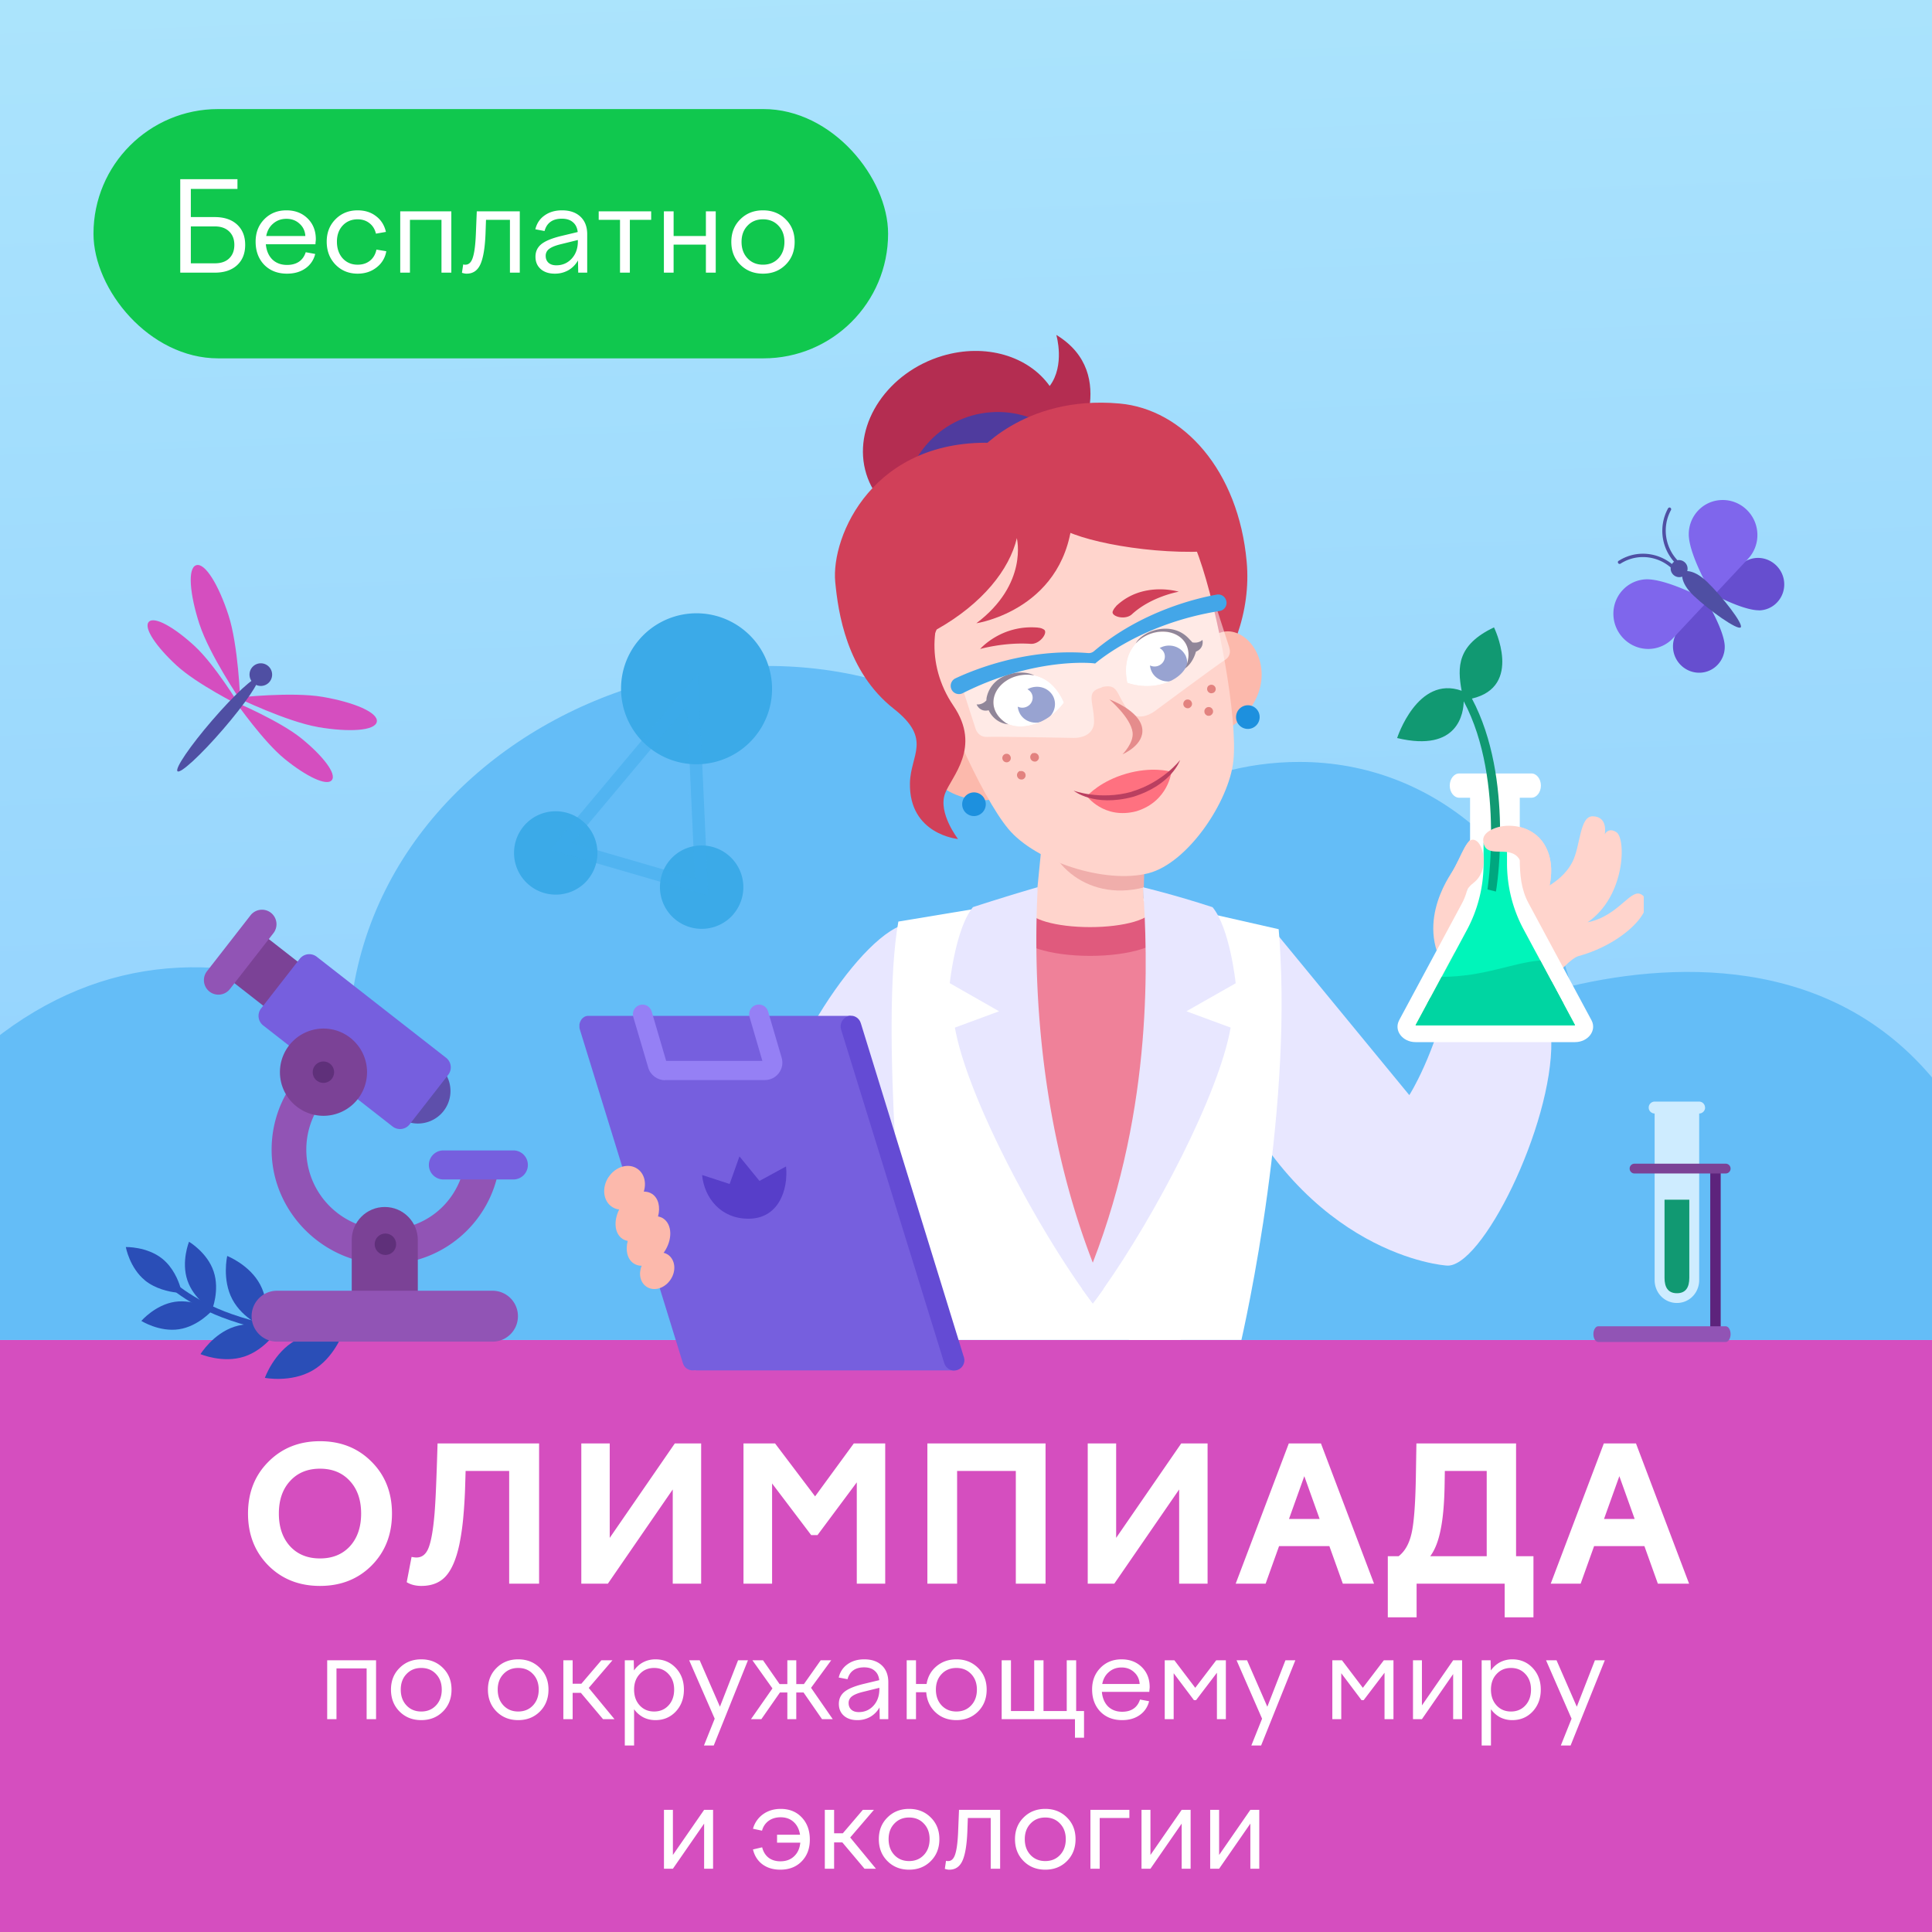 <svg xmlns="http://www.w3.org/2000/svg" width="248" height="248" fill="none"><rect width="100%" height="100%" fill="#333333" stroke="none"/><path fill="url(#a)" d="M0 0h248v248H0z"/><rect width="102" height="32" x="12" y="14" fill="#10C84E" rx="16"/><path fill="#fff" d="M27.553 35h-4.416V23h7.344v1.248h-5.984v3.616h3.056c1.226 0 2.186.32 2.88.96.693.64 1.04 1.51 1.04 2.608 0 1.11-.352 1.984-1.056 2.624-.694.63-1.648.944-2.864.944Zm2.528-3.568c0-.725-.224-1.301-.672-1.728-.448-.427-1.056-.64-1.824-.64h-3.088V33.8h3.088c.778 0 1.386-.208 1.824-.624.448-.427.672-1.008.672-1.744ZM36.845 35.128c-1.205 0-2.181-.379-2.928-1.136-.736-.768-1.104-1.76-1.104-2.976 0-1.163.374-2.123 1.12-2.88.747-.757 1.69-1.136 2.832-1.136 1.11 0 2.016.347 2.72 1.04.704.693 1.056 1.584 1.056 2.672 0 .085-.01.208-.032.368-.01.15-.016.24-.016.272h-6.368c.075.821.352 1.472.832 1.952.49.47 1.12.704 1.888.704.619 0 1.13-.139 1.536-.416.406-.277.694-.683.864-1.216l1.216.224a3.11 3.11 0 0 1-1.264 1.856c-.64.448-1.424.672-2.352.672Zm-.08-7.04c-.661 0-1.226.203-1.696.608-.47.395-.768.928-.896 1.6h5.024c-.042-.65-.293-1.179-.752-1.584-.448-.416-1.008-.624-1.68-.624ZM45.906 35.128c-1.141 0-2.09-.39-2.848-1.168-.746-.779-1.12-1.76-1.12-2.944 0-1.152.374-2.107 1.12-2.864.758-.768 1.707-1.152 2.848-1.152.939 0 1.728.25 2.368.752.65.49 1.072 1.163 1.264 2.016l-1.28.224c-.138-.576-.416-1.024-.832-1.344-.416-.33-.922-.496-1.52-.496-.778 0-1.418.267-1.92.8-.49.533-.736 1.221-.736 2.064 0 .875.246 1.59.736 2.144.502.544 1.142.816 1.92.816.63 0 1.158-.17 1.584-.512.427-.341.704-.816.832-1.424l1.264.208a3.27 3.27 0 0 1-1.248 2.08c-.672.533-1.482.8-2.432.8ZM52.623 35h-1.248v-7.872h6.56V35H56.67v-6.784h-4.048V35ZM59.298 35.016l.16-1.072c.064.01.118.021.16.032h.128c.448 0 .768-.32.96-.96.203-.64.33-1.675.384-3.104l.112-2.784h5.52V35h-1.264v-6.784h-3.072l-.064 1.824c-.074 1.792-.293 3.088-.656 3.888-.362.8-.95 1.2-1.76 1.2-.117 0-.218-.01-.304-.032a1.438 1.438 0 0 1-.304-.08ZM75.376 35h-1.153l-.031-1.568c-.31.544-.726.965-1.248 1.264a3.463 3.463 0 0 1-1.728.432c-.758 0-1.36-.197-1.808-.592-.448-.395-.672-.923-.672-1.584 0-.64.234-1.163.703-1.568.47-.405 1.286-.757 2.449-1.056l2.271-.544c-.064-.555-.272-.976-.624-1.264-.34-.299-.81-.448-1.407-.448-.598 0-1.083.133-1.457.4-.373.267-.629.661-.768 1.184l-1.184-.224c.182-.757.577-1.35 1.184-1.776.608-.437 1.355-.656 2.24-.656 1.003 0 1.793.272 2.368.816.577.544.865 1.296.865 2.256V35Zm-5.329-2.16c0 .373.123.672.368.896.246.213.576.32.992.32.79 0 1.446-.283 1.969-.848.533-.576.8-1.317.8-2.224v-.176l-2.273.56c-.672.17-1.152.373-1.44.608a1.06 1.06 0 0 0-.415.864ZM80.852 35h-1.264v-6.784h-2.736v-1.088h6.736v1.088h-2.736V35ZM86.466 35H85.22v-7.872h1.248v3.168h4.144v-3.168h1.263V35h-1.263v-3.6h-4.145V35ZM93.876 31.048c0-1.173.384-2.139 1.152-2.896.768-.768 1.738-1.152 2.912-1.152 1.173 0 2.144.384 2.912 1.152.768.757 1.152 1.723 1.152 2.896 0 1.184-.384 2.16-1.152 2.928-.768.768-1.739 1.152-2.912 1.152-1.174 0-2.144-.384-2.912-1.152-.768-.768-1.152-1.744-1.152-2.928Zm6.816 0c0-.853-.256-1.547-.768-2.08-.512-.544-1.174-.816-1.984-.816s-1.472.272-1.984.816c-.512.533-.768 1.227-.768 2.08 0 .864.256 1.568.768 2.112s1.173.816 1.984.816c.81 0 1.472-.272 1.984-.816.512-.544.768-1.248.768-2.112Z"/><path fill="#D54EBF" d="M0 172h248v76H0z"/><path fill="#fff" d="M41.076 203.576c-2.672 0-4.88-.872-6.624-2.616-1.744-1.76-2.616-3.984-2.616-6.672 0-2.688.872-4.904 2.616-6.648 1.744-1.76 3.952-2.64 6.624-2.64 2.672 0 4.88.88 6.624 2.64 1.744 1.744 2.616 3.96 2.616 6.648 0 2.688-.872 4.912-2.616 6.672-1.744 1.744-3.952 2.616-6.624 2.616Zm0-3.528c1.6 0 2.88-.52 3.84-1.56.96-1.056 1.44-2.456 1.44-4.2 0-1.744-.48-3.136-1.44-4.176-.96-1.056-2.24-1.584-3.84-1.584-1.6 0-2.88.528-3.84 1.584-.96 1.04-1.44 2.432-1.44 4.176 0 1.744.48 3.144 1.44 4.2.96 1.04 2.24 1.56 3.84 1.56ZM52.207 203.096l.624-3.24c.112.016.216.032.312.048.112.016.216.024.312.024.72 0 1.24-.416 1.56-1.248.336-.848.592-2.32.768-4.416.064-.816.12-1.768.168-2.856.048-1.088.096-2.36.144-3.816l.072-2.304H69.2v18h-3.84v-14.472h-5.592l-.048 1.608a66.172 66.172 0 0 1-.264 4.488 31.295 31.295 0 0 1-.504 3.408c-.4 1.84-.976 3.176-1.728 4.008-.752.832-1.8 1.248-3.144 1.248-.352 0-.688-.04-1.008-.12-.32-.08-.608-.2-.864-.36ZM78.028 203.288h-3.409v-18h3.648v12.12l8.353-12.12h3.383v18h-3.647v-12.096l-8.328 12.096ZM99.109 203.288h-3.672v-18h4.056l5.136 6.792 4.968-6.792h4.032v18h-3.648V190.28l-5.04 6.768h-.816l-5.016-6.624v12.864ZM122.859 203.288h-3.816v-18h15.168v18h-3.816v-14.472h-7.536v14.472ZM143.034 203.288h-3.408v-18h3.648v12.12l8.352-12.12h3.384v18h-3.648v-12.096l-8.328 12.096ZM162.459 203.288h-3.84l6.816-18h4.128l6.816 18h-4.008l-1.728-4.824h-6.456l-1.728 4.824Zm4.968-13.8-1.968 5.496h3.936l-1.968-5.496ZM181.841 207.608h-3.696v-7.848h1.392c.784-.608 1.328-1.552 1.632-2.832.32-1.296.512-3.72.576-7.272l.072-4.368h12.792v14.472h2.232v7.848h-3.696v-4.32h-11.304v4.32Zm3.624-18.792-.024 1.56c-.032 2.464-.2 4.44-.504 5.928-.288 1.488-.736 2.64-1.344 3.456h7.248v-10.944h-5.376ZM202.898 203.288h-3.84l6.816-18h4.128l6.816 18h-4.008l-1.728-4.824h-6.456l-1.728 4.824Zm4.968-13.8-1.968 5.496h3.936l-1.968-5.496ZM43.193 220.679H42v-7.556h6.273v7.556h-1.21v-6.512h-3.87v6.512ZM50.188 216.886c0-1.127.367-2.053 1.102-2.78.734-.737 1.662-1.106 2.784-1.106 1.122 0 2.05.369 2.785 1.106.734.727 1.101 1.653 1.101 2.78 0 1.136-.367 2.073-1.102 2.81-.734.737-1.662 1.106-2.784 1.106-1.122 0-2.05-.369-2.784-1.106-.735-.737-1.102-1.674-1.102-2.81Zm6.517 0c0-.819-.244-1.485-.734-1.997-.49-.522-1.122-.783-1.897-.783-.775 0-1.407.261-1.897.783-.49.512-.734 1.178-.734 1.997 0 .829.245 1.505.734 2.027.49.522 1.122.783 1.897.783.775 0 1.408-.261 1.897-.783.49-.522.735-1.198.735-2.027ZM62.633 216.886c0-1.127.368-2.053 1.102-2.78.734-.737 1.662-1.106 2.784-1.106 1.122 0 2.05.369 2.785 1.106.734.727 1.101 1.653 1.101 2.78 0 1.136-.367 2.073-1.101 2.81-.735.737-1.663 1.106-2.785 1.106s-2.05-.369-2.784-1.106c-.734-.737-1.102-1.674-1.102-2.81Zm6.518 0c0-.819-.245-1.485-.735-1.997-.49-.522-1.121-.783-1.897-.783-.775 0-1.407.261-1.897.783-.49.512-.734 1.178-.734 1.997 0 .829.245 1.505.734 2.027.49.522 1.122.783 1.897.783.775 0 1.408-.261 1.897-.783.49-.522.735-1.198.735-2.027ZM72.314 220.679v-7.556h1.193v3.01h1.117l2.57-3.01h1.423l-3.045 3.548 3.305 4.008h-1.469l-2.845-3.379h-1.056v3.379h-1.193ZM80.202 224.058v-10.935h1.148l.03 1.305c.327-.46.724-.814 1.194-1.059.479-.246 1-.369 1.56-.369 1.05 0 1.923.369 2.616 1.106.694.737 1.04 1.664 1.04 2.78 0 1.126-.346 2.063-1.04 2.81-.693.737-1.566 1.106-2.616 1.106-.56 0-1.076-.118-1.545-.353a3.424 3.424 0 0 1-1.194-1.045v4.654h-1.193Zm6.334-7.172c0-.819-.24-1.485-.72-1.997-.478-.522-1.096-.783-1.85-.783-.755 0-1.372.261-1.851.783-.48.512-.72 1.178-.72 1.997 0 .829.24 1.505.72 2.027.479.522 1.096.783 1.85.783.755 0 1.373-.261 1.852-.783.48-.522.719-1.198.719-2.027ZM91.742 220.618l-3.275-7.495h1.347l2.6 5.959 2.326-5.959h1.27l-4.39 10.935h-1.255l1.377-3.44ZM96.584 213.123h1.362l2.126 3.056h.995v-3.056h1.147v3.056h.979l2.157-3.056h1.347l-2.586 3.532 2.784 4.024h-1.376l-2.372-3.425h-.933v3.425h-1.147v-3.425h-.949l-2.386 3.425H96.4l2.754-3.947-2.57-3.609ZM114.028 220.679h-1.102l-.03-1.505a3.164 3.164 0 0 1-1.194 1.213 3.293 3.293 0 0 1-1.652.415c-.724 0-1.3-.189-1.729-.568-.428-.379-.642-.886-.642-1.521 0-.614.224-1.116.673-1.505.449-.389 1.229-.727 2.341-1.013l2.172-.523c-.061-.532-.26-.937-.597-1.213-.326-.287-.775-.43-1.346-.43-.571 0-1.035.128-1.392.384s-.602.635-.735 1.136l-1.132-.215c.174-.726.551-1.295 1.132-1.704.582-.42 1.296-.63 2.142-.63.959 0 1.714.261 2.265.783.55.522.826 1.244.826 2.166v4.73Zm-5.095-2.073c0 .358.117.645.352.86.235.205.551.307.949.307.754 0 1.382-.271 1.881-.814.51-.553.765-1.264.765-2.135v-.169l-2.172.538c-.643.164-1.102.358-1.377.583a1.022 1.022 0 0 0-.398.83ZM117.581 220.679h-1.193v-7.556h1.193v3.041h1.361c.153-.942.582-1.705 1.286-2.289.703-.583 1.55-.875 2.539-.875 1.122 0 2.05.369 2.785 1.106.734.727 1.101 1.653 1.101 2.78 0 1.136-.367 2.073-1.101 2.81-.735.737-1.663 1.106-2.785 1.106-1.071 0-1.963-.333-2.677-.998-.714-.666-1.112-1.526-1.193-2.58h-1.316v3.455Zm7.818-3.793c0-.819-.245-1.485-.735-1.997-.489-.522-1.122-.783-1.897-.783-.775 0-1.407.261-1.897.783-.489.512-.734 1.178-.734 1.997 0 .829.245 1.505.734 2.027.49.522 1.122.783 1.897.783.775 0 1.408-.261 1.897-.783.49-.522.735-1.198.735-2.027ZM137.988 220.679h-9.409v-7.556h1.193v6.512h2.983v-6.512h1.194v6.512h2.983v-6.512h1.209v6.512h1.009v3.425h-1.162v-2.381ZM144.044 220.802c-1.153 0-2.086-.363-2.8-1.09-.704-.738-1.056-1.69-1.056-2.857 0-1.116.357-2.038 1.071-2.765.714-.727 1.617-1.09 2.708-1.09 1.061 0 1.928.333 2.601.998.673.666 1.01 1.521 1.01 2.565 0 .082-.011.2-.031.353-.01.144-.015.231-.015.261h-6.089c.071.789.336 1.413.795 1.874.47.451 1.071.676 1.806.676.591 0 1.081-.133 1.468-.399.388-.267.663-.656.826-1.168l1.163.215a2.982 2.982 0 0 1-1.208 1.782c-.612.43-1.362.645-2.249.645Zm-.077-6.758c-.632 0-1.173.195-1.622.584-.448.379-.734.891-.856 1.536h4.804c-.041-.625-.281-1.132-.72-1.521-.428-.399-.963-.599-1.606-.599ZM150.657 220.679h-1.147v-7.556h1.239l2.678 3.532 2.692-3.532h1.239v7.556h-1.147v-5.959l-2.677 3.517h-.276l-2.601-3.455v5.897ZM162.006 220.618l-3.274-7.495h1.346l2.601 5.959 2.325-5.959h1.27l-4.391 10.935h-1.254l1.377-3.44ZM172.171 220.679h-1.147v-7.556h1.239l2.678 3.532 2.692-3.532h1.239v7.556h-1.147v-5.959l-2.677 3.517h-.276l-2.601-3.455v5.897ZM182.525 220.679h-1.147v-7.556h1.147v5.79l4.008-5.79h1.148v7.556h-1.148v-5.79l-4.008 5.79ZM190.192 224.058v-10.935h1.148l.03 1.305c.327-.46.725-.814 1.194-1.059a3.365 3.365 0 0 1 1.56-.369c1.051 0 1.923.369 2.616 1.106.694.737 1.041 1.664 1.041 2.78 0 1.126-.347 2.063-1.041 2.81-.693.737-1.565 1.106-2.616 1.106a3.4 3.4 0 0 1-1.545-.353 3.42 3.42 0 0 1-1.193-1.045v4.654h-1.194Zm6.334-7.172c0-.819-.24-1.485-.719-1.997-.479-.522-1.096-.783-1.851-.783-.755 0-1.372.261-1.851.783-.48.512-.719 1.178-.719 1.997 0 .829.239 1.505.719 2.027.479.522 1.096.783 1.851.783.755 0 1.372-.261 1.851-.783.479-.522.719-1.198.719-2.027ZM201.732 220.618l-3.274-7.495h1.346l2.601 5.959 2.325-5.959H206l-4.391 10.935h-1.254l1.377-3.44ZM86.377 239.877H85.23v-7.556h1.147v5.79l4.008-5.79h1.148v7.556h-1.148v-5.79l-4.008 5.79ZM100.206 232.198c1.122 0 2.024.363 2.708 1.09.693.727 1.04 1.68 1.04 2.857 0 1.147-.352 2.079-1.056 2.795-.693.707-1.606 1.06-2.738 1.06-.908 0-1.673-.23-2.295-.691-.612-.461-1.015-1.096-1.209-1.905l1.178-.276c.143.573.418 1.019.826 1.336.408.307.913.461 1.515.461.724 0 1.311-.215 1.759-.645.459-.43.725-1.014.796-1.751h-2.983v-1.014h2.952c-.112-.696-.387-1.244-.826-1.643-.438-.399-.994-.599-1.667-.599-.602 0-1.117.154-1.546.461a2.225 2.225 0 0 0-.841 1.259l-1.163-.246a3.394 3.394 0 0 1 1.285-1.858c.643-.461 1.398-.691 2.265-.691ZM105.877 239.877v-7.556h1.193v3.01h1.117l2.57-3.01h1.423l-3.044 3.548 3.304 4.008h-1.468l-2.846-3.379h-1.056v3.379h-1.193ZM112.81 236.084c0-1.127.367-2.053 1.102-2.78.734-.737 1.662-1.106 2.784-1.106 1.122 0 2.05.369 2.785 1.106.734.727 1.101 1.653 1.101 2.78 0 1.136-.367 2.073-1.101 2.81-.735.737-1.663 1.106-2.785 1.106s-2.05-.369-2.784-1.106c-.735-.737-1.102-1.674-1.102-2.81Zm6.518 0c0-.819-.245-1.485-.735-1.997-.489-.522-1.122-.783-1.897-.783-.775 0-1.407.261-1.897.783-.489.512-.734 1.178-.734 1.997 0 .829.245 1.505.734 2.027.49.522 1.122.783 1.897.783.775 0 1.408-.261 1.897-.783.49-.522.735-1.198.735-2.027ZM121.282 239.892l.153-1.029c.061.011.112.021.153.031h.122c.429 0 .735-.307.918-.921.194-.615.316-1.608.367-2.98l.108-2.672h5.278v7.556h-1.209v-6.512h-2.937l-.062 1.751c-.071 1.72-.28 2.964-.627 3.732-.347.768-.907 1.152-1.683 1.152-.112 0-.209-.01-.29-.031a1.348 1.348 0 0 1-.291-.077ZM130.29 236.084c0-1.127.368-2.053 1.102-2.78.734-.737 1.662-1.106 2.784-1.106 1.122 0 2.05.369 2.785 1.106.734.727 1.101 1.653 1.101 2.78 0 1.136-.367 2.073-1.101 2.81-.735.737-1.663 1.106-2.785 1.106s-2.05-.369-2.784-1.106c-.734-.737-1.102-1.674-1.102-2.81Zm6.518 0c0-.819-.245-1.485-.735-1.997-.489-.522-1.122-.783-1.897-.783-.775 0-1.407.261-1.897.783-.489.512-.734 1.178-.734 1.997 0 .829.245 1.505.734 2.027.49.522 1.122.783 1.897.783.775 0 1.408-.261 1.897-.783.49-.522.735-1.198.735-2.027ZM141.164 239.877h-1.193v-7.556h5.002v1.044h-3.809v6.512ZM147.677 239.877h-1.148v-7.556h1.148v5.79l4.008-5.79h1.148v7.556h-1.148v-5.79l-4.008 5.79ZM156.492 239.877h-1.148v-7.556h1.148v5.79l4.008-5.79h1.147v7.556H160.5v-5.79l-4.008 5.79Z"/><g clip-path="url(#b)"><path fill="#64BDF7" d="M249.742 140.524c-13.06-17.85-34.032-17.24-48.092-13.94-.22-.19.21.19 0 0-3.95-16.19-17.438-28.78-34.848-28.78-6.98 0-13.5 1.93-19.07 5.29-1.53.22-3.06.52-4.61.95-1.32.35-2.64.79-3.98 1.31-28.484-37.11-88.825-18.171-94.06 23.371-15.82-6.92-31.791-6.484-46.081 4.906L-1.07 172H249.74l.071-27.498-.07-3.968v-.01Z"/><path fill="#3BAAE8" d="M94.17 117.319c1.9-2.27 1.6-5.64-.67-7.54-2.27-1.9-5.65-1.6-7.54.66a5.357 5.357 0 0 0 .67 7.54c2.27 1.9 5.65 1.6 7.55-.66h-.01ZM75.44 112.928c1.9-2.27 1.6-5.64-.67-7.54-2.27-1.9-5.65-1.6-7.54.66a5.357 5.357 0 0 0 .67 7.54c2.27 1.9 5.65 1.6 7.55-.66h-.01ZM96.84 94.639c3.44-4.1 2.9-10.21-1.21-13.65a9.687 9.687 0 0 0-13.65 1.2c-3.44 4.1-2.89 10.21 1.21 13.65 4.1 3.44 10.21 2.9 13.65-1.2Z"/><path fill="#3BAAE8" d="m90.92 114.979-20.3-5.9 18.99-22.66 1.3 28.56h.01Zm-17.45-6.77 15.73 4.57-1.01-22.14-14.73 17.57h.01Z" opacity=".46"/><path fill="#5D237C" d="M220.875 150.004h-1.34v21.45h1.34v-21.45Z"/><path fill="#CEECFF" d="M218.865 142.175c0-.43-.34-.77-.77-.77h-5.69a.77.77 0 0 0-.77.77c0 .42.34.75.76.76v21.38c0 1.62 1.24 2.94 2.86 2.94 1.62 0 2.86-1.32 2.86-2.94v-21.38c.42 0 .76-.35.76-.76h-.01Z"/><path fill="#119972" d="M216.846 153.995h-3.18v10.05c0 1.16.43 1.96 1.59 1.96 1.16 0 1.59-.79 1.59-1.96v-10.05Z"/><path fill="#7B4296" d="M221.516 149.374h-11.7c-.35 0-.63.28-.63.63s.28.63.63.63h11.7c.35 0 .63-.28.63-.63s-.28-.63-.63-.63Z"/><path fill="#9154B5" d="M221.515 170.245h-16.35c-.35 0-.63.449-.63 1.01 0 .561.28 1.01.63 1.01h16.35c.35 0 .63-.449.63-1.01 0-.561-.28-1.01-.63-1.01Z"/><g clip-path="url(#c)"><path fill="#E2827F" d="M109.268 81.058a.75.75 0 0 0-.464.31.709.709 0 0 0-.124.536c.031.185.124.36.278.484a.82.82 0 0 0 .526.165.752.752 0 0 0 .495-.237.724.724 0 0 0 .206-.515.761.761 0 0 0-.711-.753c-.072 0-.134 0-.206.01ZM114.133 80.904a.726.726 0 0 0-.412.33.87.87 0 0 0-.104.526.74.74 0 0 0 .268.464c.145.123.32.175.506.175.072 0 .134 0 .206-.01a.772.772 0 1 0-.464-1.474v-.021.01ZM111.803 84.069a.748.748 0 0 0-.422.33.862.862 0 0 0-.103.526c.031.185.123.35.268.464a.754.754 0 0 0 .505.175c.072 0 .134 0 .206-.01a.79.79 0 0 0 .258-.145c.072-.072.144-.144.185-.237a.58.58 0 0 0 .083-.289c0-.103 0-.206-.031-.299a.99.99 0 0 0-.144-.268.706.706 0 0 0-.238-.185.578.578 0 0 0-.288-.083.725.725 0 0 0-.299.031v-.02h.02v.01Z"/><path fill="#E8E7FF" d="m106.452 161.052-8.608 7.516c-4.402-4.165-9.475-11.784-7.34-14.846 6.433-7.413 4.463-.732 8.257-7.99 2.114-11.98 14.011-28.661 18.878-27.084l.598 42.342c-7.908 10.104-11.785.062-11.785.062Z"/><path fill="#B42D51" d="M135.598 43.01s1.144 3.887-.856 6.537c-2.722-3.825-8.207-5.526-13.774-3.866-6.949 2.082-11.392 8.629-9.918 14.608 1.474 5.99 8.299 9.156 15.248 7.073 4.774-1.433 11.568-9.444 11.568-9.444s6.01-9.877-2.258-14.918l-.01.01Z"/><path fill="#E8E7FF" d="m180.898 140.566-16.248-19.764-.752-.917-6.681 17.887c10.32 23.507 28.393 24.672 28.393 24.672 4.464.659 13.712-17.97 13.526-28.816l-12.887-7.33c-2.052 9.196-5.34 14.268-5.34 14.268h-.011Z"/><path fill="#fff" d="M155.691 185.094h-52.466c2.031-4.794 4.268-8.629 6.392-11.64 4.722-6.711 6.66-9.052 6.66-9.052s-3.361-32.62-.959-46.105l10.372-1.722 7.99-1.33 2.062 6.537 8.794 27.898 7.495 23.774 3.66 11.64Z"/><path fill="#fff" d="M159.023 173.454c1.247 2.186 3.237 6.042 5.32 11.64h-18.95l-.433-11.64-.69-18.805.268-4.969 1.567-29.3.278-5.135 17.753 4.032c.104 1.154.176 2.319.227 3.474 1.206 23.568-5.34 50.703-5.34 50.703Z"/><path fill="#4F3B9E" d="M128.958 77.011c6.65-.494 11.64-6.288 11.145-12.938-.495-6.65-6.278-11.65-12.928-11.155-6.65.494-11.64 6.288-11.145 12.938.495 6.65 6.279 11.65 12.928 11.155Z"/><path fill="#D14059" d="M125.175 58.428s6.021-7.753 18.537-6.63c8.175.733 15.269 8.589 16.32 20.332 1.134 12.609-9.433 25.444-22.826 26.66-13.402 1.207-24.063-9.969-25.197-22.578-1.237-13.815 7.001-17.062 13.166-17.774v-.01Z"/><path fill="#FFD4CC" d="M186.25 112.183c1.505-2.35 2.371-5.794 3.67-4.35.681.763 1.041 3.66-1.093 5.268-1.505 1.134.856 3.815 1.217 4.144 1.381-2.546 4.732-3.453 4.938-4.948.712-4.701-4.515-3.196-4.588-4.454-.092-1.711 4.403-2.928 7.052-.433 1.011.948 2.155 3 1.464 6.248.743-.475 2.093-1.392 2.928-3.011 1.062-2.051.897-5.907 2.629-5.866 2 .052 1.526 2.309 1.526 2.309s.454-.948 1.495-.268c1.268.825 1.155 8.258-3.701 11.568 4.196-.835 5.639-4.732 7.103-3.433 1.866 1.649-2.454 6.186-8.217 7.753-1.969.536-6.443 7.01-7.866 9.454l-5.712-4.145c-8.299-6.041-4.35-13.516-2.866-15.836h.021Z"/><path fill="#F9AAB0" d="M192.107 124.215c-.68.763-1.052 1.629-2.99 1.845.639.557 2.475.103 3.186-.474-.093 1.299.536 3.217 1.804 4.041-1.742-2.959-.825-6.814 1.371-8.959-1.721.856-3.227 3.392-3.381 3.567l.01-.02Z"/><path fill="#fff" d="m179.59 130.978 8.083-15.032c.949-1.773 1.031-3.712 1.031-5.722v-9.516l2.866-.041h.732l2.784.051v9.516c0 2.011.165 3.939 1.124 5.702l8.082 15.031c.701 1.31-.433 2.804-2.123 2.804h-20.445c-1.701 0-2.825-1.494-2.123-2.804l-.011.011Z"/><path fill="#fff" d="M191.467 99.285h5.114c.67 0 1.216.702 1.216 1.557 0 .856-.546 1.557-1.216 1.557h-9.269c-.67 0-1.216-.701-1.216-1.557 0-.855.546-1.556 1.216-1.556h4.155Z"/><path fill="#FFBC50" d="M202.178 131.607h-20.475l5.011-9.32h10.454l5.01 9.32Z"/><path fill="#F2933D" d="M193.994 128.132a1.698 1.698 0 0 1-1.691-1.69c0-.928.763-1.691 1.691-1.691.927 0 1.69.763 1.69 1.691 0 .927-.763 1.69-1.69 1.69Z"/><path fill="#fff" d="M190.435 110.853v-8.485h3.001v8.434c0 2.969.732 5.897 2.144 8.505l6.598 12.3h-20.475l6.578-12.238a17.948 17.948 0 0 0 2.144-8.526l.01.01Z"/><path fill="#00F5BA" d="M193.447 108.163v2.66c0 2.969.732 5.897 2.145 8.505l6.598 12.3h-20.475l6.577-12.238a17.943 17.943 0 0 0 2.145-8.526v-2.691h3l.01-.01Z"/><path fill="#00D5A2" d="m199.147 125.957 3.031 5.65h-20.475l1.897-3.516c7.227.309 10.949-2.268 15.547-2.134Z"/><path fill="#00D5A2" d="m197.714 123.287 3.011 5.608h-17.547l1.876-3.495c5.578-.051 8.99-1.794 12.66-2.113Z"/><path fill="#FFD4CC" d="M186.239 112.183c1.505-2.361 2.041-5.237 3.381-4.165.805.639 1.598 3.753-.536 5.361-1.505 1.134-1.876 4.031-2.412 4.031l-.443-5.217v-.01h.01ZM146.785 100.822l.021 17.898s-6.722 6.557-14.156-1.505l.423-2.279 1.536-15.578 12.155 1.464h.021Z"/><path fill="#F0AEAB" d="m147.205 99.234-11.268-.742-1.743 6.619c-.505 5 4.959 10.774 12.63 8.805l.392-14.671-.011-.01Z"/><path fill="#EF8199" d="m148.948 121.689-3.237 27.878-5.248 14.547-10.66-26.455 2.845-20.444 15.609.041.701 4.433h-.01Z"/><path fill="#E05A7D" d="M139.929 122.7c5.186 0 9.382-1.341 9.382-3.001 0-1.659-4.207-3-9.382-3-5.176 0-9.382 1.341-9.382 3 0 1.66 4.206 3.001 9.382 3.001Z"/><path fill="#FFD4CC" d="M139.926 119.008c4.403 0 7.97-1.041 7.97-2.319 0-1.279-3.743-1.866-8.145-1.866-4.402 0-7.794.577-7.794 1.866 0 1.288 3.567 2.319 7.969 2.319Z"/><path fill="#FCB9AC" d="M153.072 85.1s1.98-4.629 5.124-4c3.155.64 5.444 5.722 2.134 10.031-2.536 3.31-5.381 3.227-5.381 3.227l-1.877-9.268v.01ZM125.876 93.152s-4.216-2.743-6.485-.485c-2.257 2.269-1.35 7.784 3.805 9.527 3.948 1.35 6.268-.32 6.268-.32l-3.577-8.753v.02l-.011.01Z"/><path fill="#FFD4CC" d="M132.464 64.181c-5.784 1.753-16.754 3.536-13.764 18.042 1.495 7.248 7.238 19.97 10.722 24.166 3.495 4.206 12.434 7.104 17.96 5.712 5.103-1.289 10.392-9.248 10.939-14.434.577-5.433-1.939-19.135-4.413-26.135-4.928-13.96-15.671-9.104-21.455-7.351h.011Z"/><path fill="#D14059" d="M133.258 80.574c.351.02.577.134.742.237.588.36-.505 1.918-1.701 1.835-3.381-.227-6.485.66-6.485.66s2.722-3.165 7.444-2.742v.01ZM143.268 77.831a1.81 1.81 0 0 0-.433.65c-.237.65 1.609 1.175 2.475.36 2.495-2.288 6-2.886 6-2.886s-4.629-1.423-8.052 1.856l.01.02Z"/><path fill="#FFD4CC" d="M144.61 100.657c1.484-2.443 3.103-.505 6.66-1.69 0 0-3.124 2.278-6.578 3.144-3.495.886-7.897.165-7.897.165 2.959-.485 5.423-3.031 7.804-1.619h.011Z"/><path fill="#FFD4CC" d="M151.269 98.977s-.103 6.773-5.536 8.021c-5.392 1.226-8.928-4.722-8.928-4.722l7.464.752 2.258-.185 4.742-3.877v.01Z"/><path fill="#FFD4CC" d="M136.805 102.276c.917.113 1.825.165 2.691.154l5.237-.031 4.32-2.33c1.391-.68 2.216-1.093 2.216-1.093s-.474 2.3-2.546 4.166c-.856.762-2.124 1.082-3.598 1.433-1.433.35-2.547.649-3.629.391-2.815-.67-4.691-2.69-4.691-2.69Z"/><path fill="#FFD4CC" d="M144.392 103.884c-.34 0-.681.041-1.021.103-1.402.226-2.742.752-3.629 1.422 1.021.341 2.196.537 3.763.268 1.547-.268 2.67-.855 3.578-1.567-.815-.216-1.681-.278-2.701-.226h.01ZM144.896 102.523c2.702-.722 4.145-2.464 4.145-2.464-2.031.989-5.691 2.288-9.547 2.361 0 0 2.712.824 5.413.113l-.011-.01Z"/><path fill="#D14059" d="M157.443 68.233 146.7 59.408l-15.784 1.546-13.557 8.258-3.279 13.516c2.557 7.176 4.66 11.186 9.506 13.382-6.63-9.887-3.341-15.31-3.341-15.31 5.908-3.33 9.331-7.722 10.279-11.701 0 0 4.918-1.588 5.021-1.856 1.309 1.784 10.784 3.897 19.001 3.557 0 0-.01-7.289 1.381.619 2.547-4.67 3.794 4.082 1.526-3.186h-.01Z"/><path fill="#D14059" d="m135.267 64.408-4.743 4.68s1.505 5.867-5.196 10.918c0 0 11.846-1.763 12.392-14.3l-2.443-1.309-.01.01Z"/><path fill="#fff" d="M136.567 90.183s-1.402 2.155-4.114 2.876c-2.247.588-3.402-.31-3.402-.31-2.453-1.7-1.763-4.515.681-5.68 1.928-.928 5.124-.763 6.835 3.124v-.01Z"/><path fill="#3047A3" d="M135.143 89.306c-.628-1.103-2.072-1.474-3.247-.835h-.021c.206.113.392.278.516.484.35.599.123 1.382-.516 1.722a1.327 1.327 0 0 1-1.227.031c.021.31.124.619.279.907.629 1.104 2.082 1.475 3.237.836 1.165-.65 1.598-2.062.969-3.166v.01l.01.011Z"/><path fill="#fff" d="M144.693 87.647s2.381.958 5.021-.01c2.175-.805 2.587-2.217 2.587-2.217 1.021-2.805-1.165-4.701-3.825-4.258-2.103.36-4.639 2.33-3.793 6.485h.01Z"/><path fill="#3047A3" d="M152.104 84.017c-.629-1.103-2.083-1.474-3.237-.835h-.021c.206.114.392.279.515.485.351.598.124 1.381-.515 1.721a1.327 1.327 0 0 1-1.227.031c.021.31.124.619.279.908.628 1.103 2.082 1.474 3.237.835 1.165-.65 1.598-2.062.969-3.165v.02Z"/><path fill="#FFD4CC" d="M129.67 87.09c-2.382 1.185-3.041 3.969-.608 5.65 0 0 1.154.906 3.402.308a6.885 6.885 0 0 0 1.32-.495c1.845-.917 2.794-2.381 2.794-2.381-1.691-3.887-4.908-4.041-6.836-3.124-.02 0-.051.02-.072.031m-.515-1.01.082-.041a5.892 5.892 0 0 1 4.578-.227c1.134.433 2.732 1.443 3.804 3.917l.247.567-.34.526c-.051.083-1.134 1.732-3.248 2.784a7.536 7.536 0 0 1-1.546.577c-2.567.68-4.062-.278-4.361-.495-1.371-.959-2.103-2.35-2-3.814.113-1.567 1.144-3 2.773-3.805l.011.01ZM147.156 81.594c-1.68.835-3.124 2.763-2.443 6.052 0 0 2.381.959 5.021-.01.216-.093.433-.176.618-.268 1.629-.815 1.98-1.949 1.98-1.949 1.02-2.804-1.165-4.701-3.825-4.258a4.776 4.776 0 0 0-1.33.433m-.536-1.041a5.938 5.938 0 0 1 1.649-.536c1.815-.3 3.877 1.02 4.897 2.247.949 1.134.784 1.939.207 3.526-.114.31-.66 1.66-2.547 2.598-.227.114-.484.217-.742.32-3.011 1.124-5.743.041-5.846 0l-.577-.237-.124-.609c-.99-4.866 2.103-6.825 3.072-7.31v.011l.011-.01Z"/><path fill="#00A77F" d="M192.519 109.049c-.114 3.072-.444 5.165-.495 5.392l-1.083-.268c0-.062.33-2.155.433-5.268.33.134.732.144 1.155.134l-.01.01Z"/><path fill="#119972" d="M188.94 89.667c2.743 5.155 3.516 11.32 3.609 16.217.02 1.134 0 2.207-.031 3.165-.433 0-.825 0-1.155-.134.021-.783.041-1.629.031-2.526-.052-4.897-.763-11.248-3.505-16.371-.021 1.37-.609 6.618-8.547 4.721 0 0 2.608-8.103 8.279-6.072-.547-3.041-.609-5.866 4.154-8.134 0 0 3.763 7.608-2.845 9.144l.01-.01Z"/><path fill="#210D32" d="M129.052 92.75c-2.454-1.701-1.763-4.516.681-5.681a4.96 4.96 0 0 1 3.041-.371c-1.67-.866-5.34-.289-6.093 2.7a2.13 2.13 0 0 0-.062.506c-.577.629-1.258.516-1.258.516s.382 1.03 1.547.752c.443.938 1.35 1.712 2.546 1.804-.268-.113-.412-.226-.412-.226h.01ZM153.041 82.45c-.093-.145-.237-.258-.35-.382-2.176-2.484-6.031-1.134-6.908.526a4.816 4.816 0 0 1 2.691-1.454c2.67-.453 4.866 1.454 3.825 4.258 0 0-.052.165-.206.423 1.093-.742 1.423-2.175 1.423-2.175 1.113-.444.835-1.506.835-1.506s-.485.495-1.32.31h.01Z"/><path fill="#D14059" d="M129.495 60.398s4-3.052 1.299-2.598l-2.938-.938c-15.764-.732-21.208 11.97-20.641 17.856.372 3.804 1.413 11.465 7.537 16.28 4.928 3.886 2.124 5.876 2.052 9.515-.135 6.619 6.175 7.186 6.175 7.186s-2.598-3.33-1.67-5.835c.814-2.196 4.732-5.908 1.072-11.28-3.68-5.412-2.794-11.794.103-15.072.402-.454 2.083-2.206 2.103-2.227.042-.03 4.898-12.908 4.898-12.908l.01.02Z"/><path fill="#fff" d="m157.807 83.14-1.506-4.65c-3.319-1.896-12.67 3.589-15.588 5.64-.175.103-.278.227-.433.361-.134-.03-.319-.041-.546-.03-3.619-.032-14.393.927-16.011 4.432l1.505 4.65s.299 1.103 1.484 1.052c1.186-.062 11.001.123 11.001.123s2.845.196 2.722-2.299c-.093-2.453-1.072-3.618.938-4.155l.093-.051.041-.031c2.021-.423 1.732.783 3.155 2.804 1.371 2.052 3.598.278 3.598.278s7.866-5.835 8.918-6.505c1.041-.608.608-1.64.608-1.64l.021.021Z" opacity=".5"/><path fill="#43A6E8" d="M157.362 76.986a1.046 1.046 0 0 0-1.165-.66c-2.443.433-9.66 2.093-15.763 7.258a1.038 1.038 0 0 1-.763.247c-7.949-.639-14.754 2.176-17.032 3.248a1.06 1.06 0 0 0-.557 1.268c.186.629.897.928 1.485.64 9.031-4.547 16.444-3.929 17.011-3.815.412-.35 6.062-5.166 15.98-6.743a1.05 1.05 0 0 0 .814-1.423l-.01-.02Z"/><path fill="#E8E7FF" d="M141.651 165.443c-.464.66-.918 1.289-1.371 1.877-.444-.598-.897-1.217-1.372-1.877-6.649-9.423-14.846-25.073-16.33-33.537l5.67-2.093-6.33-3.609s.742-7.041 2.979-9.763c4.929-1.598 8.31-2.557 8.31-2.557-.402 7.764-.794 27.909 7.073 48.209a90.332 90.332 0 0 0 1.371 3.34v.01Z"/><path fill="#E8E7FF" d="m152.299 129.813 5.671 2.093c-1.475 8.464-9.671 24.114-16.331 33.537-.464.66-.918 1.289-1.371 1.877-.444-.598-.897-1.227-1.372-1.877.475-1.113.939-2.227 1.372-3.34 7.866-20.3 7.021-39.404 6.464-48.209 0 0 3.99.949 8.918 2.557 2.237 2.712 2.969 9.764 2.969 9.764l-6.33 3.598h.01Z"/><path fill="#FFD4CC" d="m198.92 113.678-3.392-.557c.154-3.938-1.722-3.763-3.248-3.804-.433-.01-.825-.041-1.155-.186-.412-.175-.69-.536-.732-1.278-.02-.474.31-.918.867-1.247a4.467 4.467 0 0 1 1.175-.464c1.505-.351 3.536-.103 5.01 1.278 1.011.949 2.145 3 1.464 6.258h.011Z"/><path fill="#E58C8C" d="M144.093 96.822s2.846-1.186 2.526-3.33c-.351-2.33-4.217-3.712-4.217-3.712s2.743 2.33 2.98 4.217c.185 1.36-1.289 2.825-1.289 2.825Z"/><path fill="#FF7180" d="M150.34 99.069c-.237-.072-2.516-.69-5.773.247-3.248.939-4.856 2.681-5.021 2.856h-.052s2.217 3.062 6.392 1.959c4.114-1.278 4.485-5.083 4.485-5.083l-.041.02h.01Z"/><path fill="#BA3F60" d="M145.26 101.636c-4.083 1.124-7.444-.144-7.444-.144s2.568 2.145 7.63.794c5.01-1.557 6.041-4.732 6.041-4.732s-2.175 2.856-6.237 4.072l.01.01Z"/><path fill="#1D90DE" d="M125.133 104.75a1.522 1.522 0 0 0 1.402-1.629 1.513 1.513 0 0 0-1.619-1.402 1.522 1.522 0 0 0-1.402 1.629 1.513 1.513 0 0 0 1.619 1.402ZM160.289 93.564a1.522 1.522 0 0 0 1.402-1.63 1.513 1.513 0 0 0-1.619-1.401 1.522 1.522 0 0 0-1.402 1.629 1.513 1.513 0 0 0 1.619 1.402Z"/><path fill="#E2827F" d="M129.093 96.77a.54.54 0 0 0-.423.608.547.547 0 0 0 .196.352.587.587 0 0 0 .382.123.544.544 0 0 0 .505-.546.596.596 0 0 0-.155-.382.495.495 0 0 0-.361-.165c-.051 0-.093 0-.144.01ZM132.639 96.647a.56.56 0 0 0-.309.247.523.523 0 0 0-.072.392.578.578 0 0 0 .196.34.605.605 0 0 0 .371.134c.052 0 .103 0 .144-.01a.585.585 0 0 0 .33-.279.505.505 0 0 0 .031-.422.584.584 0 0 0-.278-.33.506.506 0 0 0-.423-.031v-.02l.01-.021ZM130.938 98.956a.56.56 0 0 0-.309.248.523.523 0 0 0-.072.392c.02.133.093.247.196.34a.537.537 0 0 0 .371.123c.051 0 .103 0 .144-.01a.537.537 0 0 0 .186-.103.497.497 0 0 0 .134-.165.526.526 0 0 0 .062-.206c0-.072 0-.144-.021-.217a.551.551 0 0 0-.268-.32.525.525 0 0 0-.206-.061c-.072 0-.144 0-.217.02v-.04ZM155.165 87.997a.511.511 0 0 0-.206.35.528.528 0 0 0 .082.392.553.553 0 0 0 .33.237c.134.031.278 0 .402-.051a.543.543 0 0 0 .258-.31.543.543 0 0 0-.031-.401.565.565 0 0 0-.299-.279.542.542 0 0 0-.402 0 .546.546 0 0 0-.134.072v-.01ZM152.299 89.81a.535.535 0 0 0-.33.269.57.57 0 0 0-.051.433.534.534 0 0 0 .268.33.572.572 0 0 0 .433.051.585.585 0 0 0 .134-.072.594.594 0 0 0 .237-.31.517.517 0 0 0-.031-.391.547.547 0 0 0-.268-.278.636.636 0 0 0-.392-.031ZM155.002 90.78a.517.517 0 0 0-.196.103.61.61 0 0 0-.145.176.492.492 0 0 0-.061.206c0 .072 0 .144.02.216a.527.527 0 0 0 .103.196.596.596 0 0 0 .176.144.37.37 0 0 0 .206.062c.072 0 .144 0 .216-.02a.543.543 0 0 0 .134-.072.584.584 0 0 0 .237-.31.517.517 0 0 0-.03-.391.545.545 0 0 0-.269-.279.572.572 0 0 0-.391-.03v.02l.01-.01-.01-.01Z"/></g><path fill="#664ECF" d="M225.786 78.352c1.834-.025 3.292-1.566 3.246-3.419-.045-1.853-1.586-3.343-3.42-3.318a3.326 3.326 0 0 0-2.325 1.017l-3.404 3.627s3.819 2.09 5.912 2.082l-.009.011Z"/><path fill="#7F66EC" d="M216.78 68.726c-.08-2.458 1.831-4.498 4.264-4.541 2.432-.054 4.471 1.9 4.541 4.36a4.453 4.453 0 0 1-1.191 3.181l-4.497 4.804s-2.997-4.995-3.116-7.784l-.001-.02Z"/><path fill="#664ECF" d="M221.394 82.926c.056 1.857-1.387 3.392-3.214 3.427-1.837.036-3.372-1.44-3.427-3.286a3.377 3.377 0 0 1 .898-2.394l3.363-3.595s2.291 3.752 2.38 5.848Z"/><path fill="#7F66EC" d="M211.382 74.361c-2.44.054-4.358 2.1-4.278 4.566.081 2.466 2.127 4.427 4.567 4.373a4.368 4.368 0 0 0 3.074-1.364l4.513-4.819s-5.104-2.775-7.886-2.756h.01Z"/><path fill="#4F4FA3" d="M219.127 74.688c1.928 1.861 4.72 5.443 4.315 5.844-.405.402-4.057-2.194-6.014-4.044-1.957-1.85-1.45-3.092-1.45-3.092s1.18-.598 3.139 1.282l.01.01Z"/><path fill="#4F4FA3" d="M215.843 74.047c.578-.168.902-.777.74-1.353a1.108 1.108 0 0 0-1.348-.763 1.097 1.097 0 0 0-.74 1.353c.173.586.779.92 1.348.763Z"/><path fill="#4F4FA3" d="M215.144 73.429c-.06.002-.122-.035-.164-.074-1.792-2.007-4.725-2.437-6.963-1.002a.221.221 0 0 1-.303-.067.215.215 0 0 1 .053-.297h.02c2.411-1.546 5.595-1.087 7.537 1.086a.226.226 0 0 1-.012.315.24.24 0 0 1-.147.058l-.001-.02h-.02ZM215.706 72.796c-.059.003-.108-.005-.15-.043a5.987 5.987 0 0 1-1.438-7.494c.063-.103.189-.15.291-.084a.227.227 0 0 1 .086.297c-1.268 2.316-.7 5.238 1.346 6.927.093.075.11.205.047.298l-.009.01a.193.193 0 0 1-.173.079v.01Z"/><path fill="#D54EBF" d="M25.62 80.16c1.258 3.862 5.215 9.69 5.215 9.69s-.246-7.043-1.512-10.905c-1.258-3.862-3.009-6.754-4.138-6.391-1.13.363-.83 3.737.427 7.599l.008.007ZM22.668 85.421c2.606 2.401 8.093 5.138 8.093 5.138s-3.186-5.25-5.792-7.643c-2.606-2.401-5.165-3.852-5.868-3.09-.704.763.961 3.202 3.567 5.595Z"/><path fill="#D54EBF" d="M40.793 93.32c-4.005-.693-10.348-3.77-10.348-3.77s6.997-.784 11.002-.092c4.006.692 7.121 2.003 6.923 3.181-.198 1.179-3.57 1.373-7.577.688v-.007ZM36.547 97.426c-2.75-2.23-6.26-7.27-6.26-7.27s5.648 2.396 8.399 4.627c2.75 2.23 4.561 4.552 3.905 5.361-.65.809-3.3-.487-6.044-2.718Z"/><path fill="#4F4FA3" d="M22.79 99.005c.378.326 2.99-2.081 5.835-5.378 2.845-3.296 4.845-6.233 4.466-6.56-.378-.326-2.99 2.082-5.836 5.378-2.845 3.296-4.844 6.233-4.466 6.56Z"/><path fill="#4F4FA3" d="M32.03 86.607a1.455 1.455 0 0 0 1.462 1.443 1.45 1.45 0 0 0 1.439-1.463 1.455 1.455 0 0 0-1.464-1.443 1.45 1.45 0 0 0-1.438 1.463Z"/><path fill="#765FDE" d="M89.32 175.859c-.1.04-.18.04-.27.04h-.27c-.5-.04-.99-.4-1.13-.95l-13.23-42.84c-.04-.1-.04-.18-.04-.27v-.36c.07-.39.27-.72.6-.93.15-.1.33-.15.52-.15h33.651l13.37 45.51h-33.24l.04-.04v-.01Z"/><path fill="#9580F5" d="M85.372 138.639h12.82c.71 0 1.36-.33 1.79-.9.43-.58.56-1.29.35-1.98l-1.74-5.93c-.19-.65-.88-1.03-1.54-.83-.65.19-1.03.88-.84 1.54l1.65 5.64h-12.35l-1.86-6.34c-.19-.65-.87-1.03-1.53-.83-.65.19-1.03.88-.83 1.54l1.92 6.5c.27.95 1.17 1.61 2.15 1.61v-.02h.01Z"/><path fill="#644BD4" d="M108.831 130.439c.72-.22 1.45.18 1.67.91l13.19 42.75.04.1c.23.72-.18 1.45-.86 1.67-.72.22-1.45-.18-1.67-.91l-13.23-42.79c-.23-.72.18-1.49.86-1.71v-.02Z"/><path fill="#573EC9" fill-rule="evenodd" d="M100.901 149.739c.3 2.96-.94 6.67-4.77 6.7-3.59.03-5.71-2.64-6.01-5.61l3.54 1.15 1.26-3.54 2.57 3.15 3.41-1.86v.01Z" clip-rule="evenodd"/><path fill="#FCB9AC" d="M78.12 151.099c.89-1.36 2.55-1.84 3.68-1.08.9.6 1.2 1.79.84 2.94.39 0 .76.09 1.07.3.82.55 1.08 1.69.76 2.89.24.05.46.12.67.26 1.14.76 1.21 2.67.15 4.26l-.11.14c.19.05.37.12.54.23.96.64 1.12 2.08.36 3.21-.76 1.14-2.14 1.56-3.09.92-.81-.54-1.05-1.66-.62-2.69-.37 0-.73-.1-1.03-.3-.82-.55-1.08-1.69-.76-2.89-.24-.05-.46-.12-.67-.26-1.03-.68-1.17-2.29-.43-3.77-.33-.04-.64-.15-.92-.34-1.14-.76-1.34-2.46-.45-3.82h.01Z"/><path fill="#2A4EB7" d="M37.897 172.069c2.764-1.587 6.103-.937 6.103-.937s-1.14 3.221-3.897 4.799c-2.764 1.587-6.103.937-6.103.937s1.14-3.221 3.897-4.799ZM22.971 170.632c-2.524.377-4.828-1.074-4.828-1.074s1.78-2.065 4.296-2.451c2.524-.376 4.828 1.074 4.828 1.074s-1.78 2.075-4.305 2.451h.01Z"/><path fill="#2A4EB7" d="M24.054 164.344c-.817-2.414.21-4.948.21-4.948s2.35 1.386 3.159 3.81c.817 2.414-.211 4.948-.211 4.948s-2.35-1.386-3.158-3.81ZM25.736 173.822s1.616-2.635 4.37-3.525c2.754-.891 5.6.321 5.6.321s-1.616 2.634-4.37 3.525c-2.754.89-5.6-.321-5.6-.321Z"/><path fill="#2A4EB7" d="M29.167 161.223s2.883 1.129 4.232 3.681c1.359 2.552.661 5.572.661 5.572s-2.882-1.129-4.232-3.681c-1.358-2.552-.66-5.572-.66-5.572Z"/><path fill="#2A4EB7" d="M20.76 163.114s1.982 2.405 6.397 4.507c3.782 1.799 12.512 4.535 24.749 2.965l.239.817c-11.787 1.689-21.444-1.166-25.346-3.02-4.59-2.176-6.609-4.627-6.692-4.737l.652-.523v-.009Z"/><path fill="#2A4EB7" d="M18.61 164.362c1.332 1.074 3.094 1.46 4.04 1.552l.505-.67c-.267-.891-.928-2.534-2.305-3.654-1.982-1.597-4.7-1.514-4.7-1.514s.487 2.68 2.47 4.286h-.01Z"/><path fill="#9154B5" d="m43.156 134.354.68 4.719a10.252 10.252 0 0 0-4.517 8.509c0 5.664 4.59 10.254 10.245 10.254 5.654 0 9.868-4.232 10.217-9.575h4.443c-.358 7.794-6.784 14.009-14.67 14.009-7.885 0-14.687-6.582-14.687-14.697 0-5.82 3.378-10.841 8.28-13.228l.01.009Z"/><path fill="#765FDE" d="M56.873 151.4h9.097a1.865 1.865 0 0 0 0-3.727h-9.097a1.864 1.864 0 0 0 0 3.727Z"/><path fill="#7B4296" d="M53.632 166.116H45.15v-6.94c0-2.341 1.9-4.241 4.241-4.241 2.341 0 4.241 1.9 4.241 4.241v6.94Z"/><path fill="#9154B5" d="M35.558 172.22h27.667c1.8 0 3.259-1.46 3.259-3.268a3.262 3.262 0 0 0-3.259-3.268H35.558c-1.8 0-3.26 1.46-3.26 3.268a3.262 3.262 0 0 0 3.26 3.268Z"/><path fill="#7B4296" d="m30.03 126.156 9.776 7.638c.679.532 1.661.413 2.194-.276l2.487-3.194a1.556 1.556 0 0 0-.275-2.194l-9.776-7.638a1.556 1.556 0 0 0-2.194.276l-2.488 3.194a1.556 1.556 0 0 0 .275 2.194Z"/><path fill="#5E4FAB" d="M53.65 144.222a4.18 4.18 0 0 0 4.176-4.177 4.18 4.18 0 0 0-4.177-4.177 4.18 4.18 0 0 0-4.176 4.177 4.18 4.18 0 0 0 4.176 4.177Z"/><path fill="#765FDE" d="m33.793 131.637 16.597 12.962c.68.532 1.661.413 2.194-.276l4.948-6.352a1.556 1.556 0 0 0-.276-2.194L40.66 122.815a1.556 1.556 0 0 0-2.194.276l-4.947 6.352a1.556 1.556 0 0 0 .275 2.194Z"/><path fill="#9154B5" d="m29.507 126.964 5.59-7.178a1.868 1.868 0 0 0-.32-2.617 1.868 1.868 0 0 0-2.617.322l-5.59 7.178a1.867 1.867 0 0 0 .321 2.616 1.867 1.867 0 0 0 2.616-.321Z"/><path fill="#7B4296" d="M41.524 143.23a5.596 5.596 0 0 0 5.59-5.599c0-3.094-2.506-5.6-5.59-5.6a5.596 5.596 0 0 0-5.59 5.6 5.596 5.596 0 0 0 5.59 5.599Z"/><path fill="#5F307A" d="M41.514 139.007c.762 0 1.377-.615 1.377-1.377 0-.761-.615-1.376-1.377-1.376s-1.377.615-1.377 1.376c0 .762.615 1.377 1.377 1.377ZM49.473 161.094c.762 0 1.377-.615 1.377-1.377s-.615-1.377-1.377-1.377-1.377.615-1.377 1.377.615 1.377 1.377 1.377Z"/></g><defs><clipPath id="b"><path fill="#fff" d="M0 43h248v134H0z"/></clipPath><clipPath id="c"><path fill="#fff" d="M90 43h121v129H90z"/></clipPath><linearGradient id="a" x1="124" x2="135.202" y1="-56.309" y2="256.279" gradientUnits="userSpaceOnUse"><stop offset=".05" stop-color="#B1E8FC"/><stop offset="1" stop-color="#83C7FF"/></linearGradient></defs></svg>